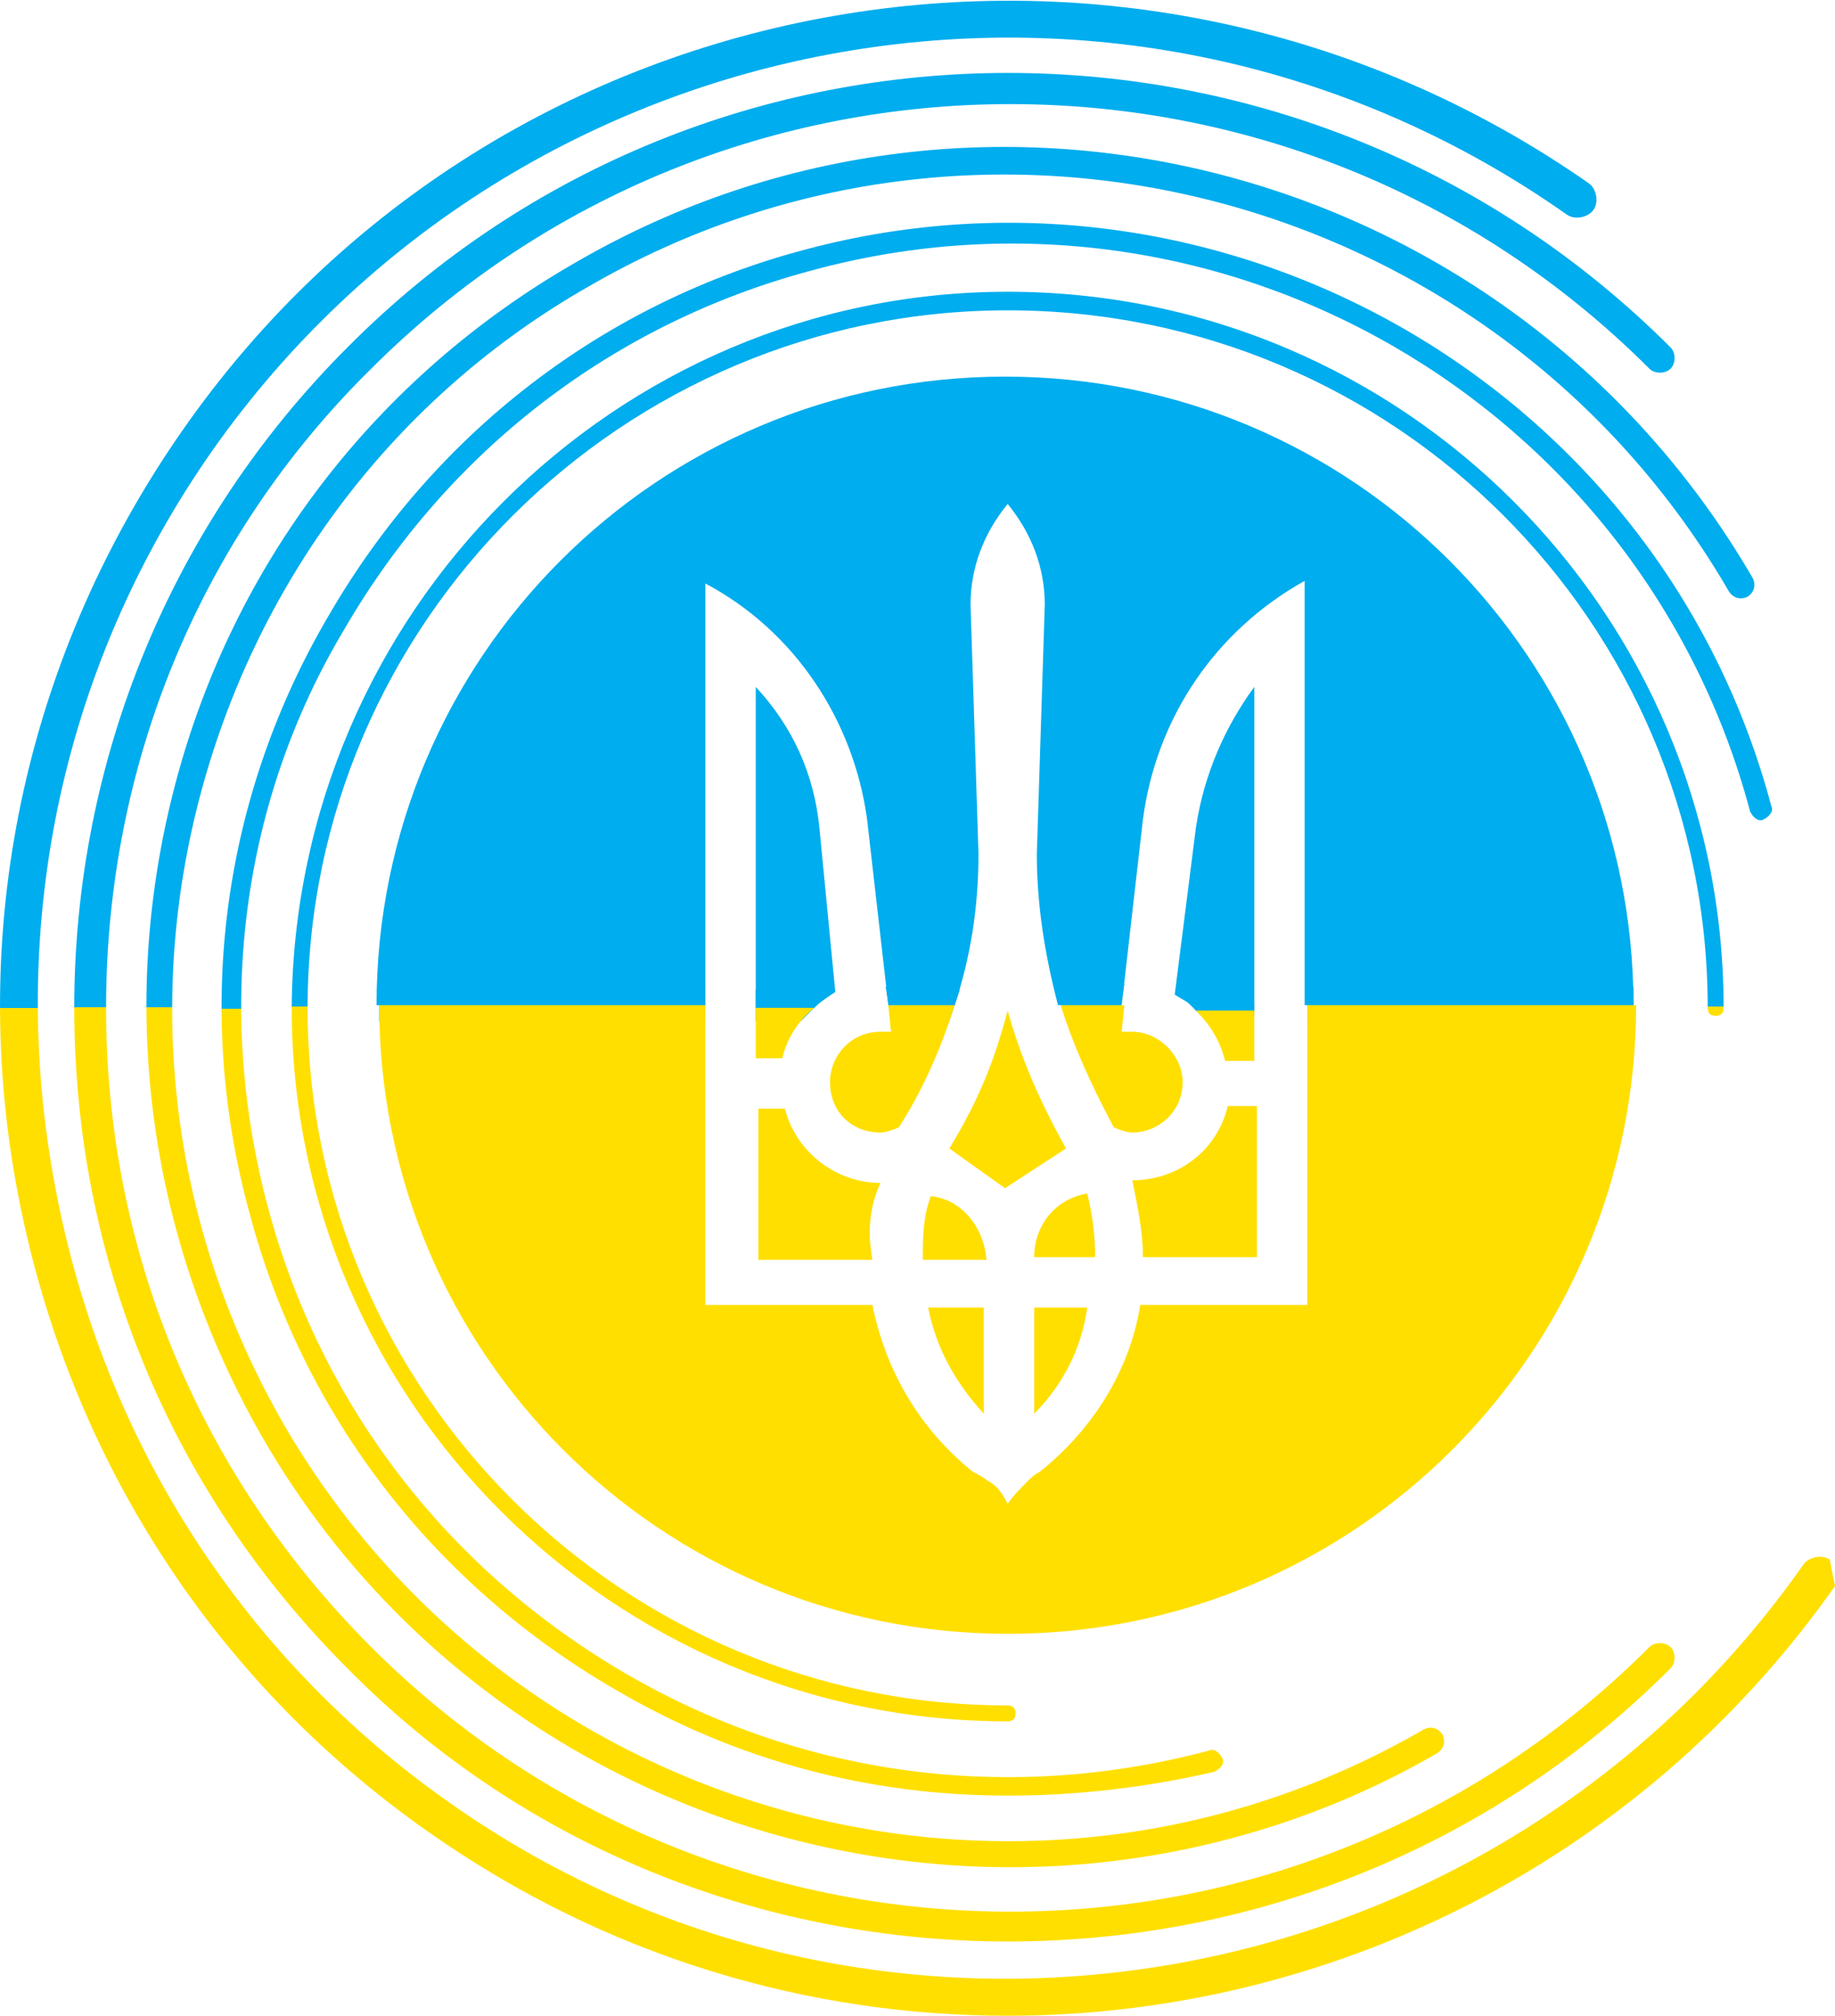 <?xml version="1.0" encoding="utf-8"?>
<!-- Generator: Adobe Illustrator 19.0.0, SVG Export Plug-In . SVG Version: 6.00 Build 0)  -->
<svg version="1.1" id="logo-small-1" class="logo-small" xmlns="http://www.w3.org/2000/svg" xmlns:xlink="http://www.w3.org/1999/xlink" x="0px" y="0px"
	 width="69.2px" height="76px" viewBox="-513.8 363.4 69.2 76" enable-background="new -513.8 363.4 69.2 76" xml:space="preserve">
<g>

		<linearGradient id="logo-small-1-SVGID_1_" gradientUnits="userSpaceOnUse" x1="-475.8" y1="1060.4" x2="-475.8" y2="1114.3" gradientTransform="matrix(1 0 0 1 0 -686)">
		<stop  offset="0.5" style="stop-color:#00ADEE"/>
		<stop  offset="0.5" style="stop-color:#FFDF00"/>
	</linearGradient>
	<path fill="url(#logo-small-1-SVGID_1_)" d="M-475.8,428.3c-14.9,0-27-12.1-27-26.9c0.1-14.9,12.2-27,27-27c14.9,0,27,12.1,27,27
		c0,0.2-0.1,0.3-0.3,0.3s-0.3-0.1-0.3-0.3c0-14.5-11.8-26.3-26.4-26.3c-14.5,0-26.4,11.8-26.4,26.3s11.9,26.3,26.4,26.3
		c0.2,0,0.3,0.1,0.3,0.3S-475.6,428.3-475.8,428.3z"/>
</g>
<linearGradient id="logo-small-1-SVGID_2_" gradientUnits="userSpaceOnUse" x1="-479.2" y1="1049.428" x2="-479.2" y2="1125.4" gradientTransform="matrix(1 0 0 1 0 -686)">
	<stop  offset="0.5" style="stop-color:#00ADEE"/>
	<stop  offset="0.5" style="stop-color:#FFDF00"/>
</linearGradient>
<path fill="url(#logo-small-1-SVGID_2_)" d="M-444.6,423.2c-7.4,10.5-19.2,16.2-31.2,16.2c-7.5,0-15.1-2.2-21.8-6.9c-8.3-5.8-13.8-14.5-15.6-24.5
	c-1.8-10,0.5-20.1,6.3-28.4c12-17.2,35.8-21.3,53-9.3c0.3,0.2,0.4,0.7,0.2,1c-0.2,0.3-0.7,0.4-1,0.2c-16.6-11.7-39.5-7.6-51.1,8.9
	c-5.6,8-7.7,17.7-6,27.3c1.7,9.7,7,18.1,15,23.7c16.5,11.6,39.4,7.5,51-9c0.2-0.3,0.7-0.4,1-0.2"/>
<g>

		<linearGradient id="logo-small-1-SVGID_3_" gradientUnits="userSpaceOnUse" x1="-480.825" y1="1052.15" x2="-480.825" y2="1122.6" gradientTransform="matrix(1 0 0 1 0 -686)">
		<stop  offset="0.5" style="stop-color:#00ADEE"/>
		<stop  offset="0.5" style="stop-color:#FFDF00"/>
	</linearGradient>
	<path fill="url(#logo-small-1-SVGID_3_)" d="M-475.8,436.6c-9,0-18.1-3.4-24.9-10.3c-6.7-6.7-10.3-15.5-10.3-24.9s3.7-18.3,10.3-24.9
		c13.7-13.8,36.1-13.8,49.9,0c0.2,0.2,0.2,0.6,0,0.8c-0.2,0.2-0.6,0.2-0.8,0c-13.3-13.3-34.9-13.3-48.2,0c-6.5,6.4-10,15-10,24.1
		s3.5,17.6,10,24.1c13.3,13.3,34.9,13.3,48.2,0c0.2-0.2,0.6-0.2,0.8,0c0.2,0.2,0.2,0.6,0,0.8C-457.7,433.2-466.7,436.6-475.8,436.6z
		"/>
</g>
<g>

		<linearGradient id="logo-small-1-SVGID_4_" gradientUnits="userSpaceOnUse" x1="-477.959" y1="1054.94" x2="-477.959" y2="1119.8" gradientTransform="matrix(1 0 0 1 0 -686)">
		<stop  offset="0.5" style="stop-color:#00ADEE"/>
		<stop  offset="0.5" style="stop-color:#FFDF00"/>
	</linearGradient>
	<path fill="url(#logo-small-1-SVGID_4_)" d="M-475.7,433.8c-11.2,0-22.2-5.8-28.2-16.2c-4.3-7.5-5.5-16.2-3.3-24.6c2.2-8.4,7.6-15.4,15.1-19.7
		c15.5-9,35.4-3.6,44.4,11.9c0.1,0.2,0.1,0.5-0.2,0.7c-0.2,0.1-0.5,0.1-0.7-0.2c-8.7-15-28-20.2-43-11.5c-7.2,4.1-12.4,10.9-14.6,19
		c-2.2,8.1-1.1,16.6,3.1,23.9c8.7,15,28,20.2,43,11.5c0.2-0.1,0.5-0.1,0.7,0.2c0.1,0.2,0.1,0.5-0.2,0.7
		C-464.6,432.4-470.2,433.8-475.7,433.8z"/>
</g>
<g>

		<linearGradient id="logo-small-1-SVGID_5_" gradientUnits="userSpaceOnUse" x1="-476.209" y1="1057.72" x2="-476.209" y2="1117.146" gradientTransform="matrix(1 0 0 1 0 -686)">
		<stop  offset="0.5" style="stop-color:#00ADEE"/>
		<stop  offset="0.5" style="stop-color:#FFDF00"/>
	</linearGradient>
	<path fill="url(#logo-small-1-SVGID_5_)" d="M-475.8,431.1c-5.2,0-10.2-1.3-14.8-4c-6.9-4-11.8-10.4-13.8-18c-2.1-7.7-1-15.7,3-22.5
		c4-6.9,10.4-11.8,18-13.8c15.8-4.2,32.2,5.2,36.4,21c0.1,0.2-0.1,0.4-0.3,0.5c-0.2,0.1-0.4-0.1-0.5-0.3
		c-4.1-15.4-20-24.6-35.4-20.4c-7.5,2-13.7,6.8-17.6,13.5c-3.9,6.5-4.9,14.3-2.9,21.8s6.8,13.7,13.5,17.6c6.7,3.9,14.5,4.9,22,2.9
		c0.2-0.1,0.4,0.1,0.5,0.3c0.1,0.2-0.1,0.4-0.3,0.5C-470.6,430.8-473.2,431.1-475.8,431.1z"/>
</g>
<g>
	<g>
		<polygon fill="#00ADEE" points="-487.2,401.9 -499.5,401.9 -499.5,400.6 -487.2,400.6 		"/>
		<polygon fill="#00ADEE" points="-483.6,401.9 -485.3,401.9 -485.3,400.7 -482.6,400.9 		"/>
		<polygon fill="#00ADEE" points="-478,401.9 -480.2,401.9 -480.4,400.6 -477.6,400.7 		"/>
		<polygon fill="#00ADEE" points="-471.6,401.8 -473.6,401.8 -474,400.5 -471.4,400.5 		"/>
		<polygon fill="#00ADEE" points="-466.5,401.7 -468.5,401.7 -469,401.2 -466.5,401.2 		"/>
		<polygon fill="#00ADEE" points="-452.2,401.9 -464.5,402 -464.5,400.4 -452.2,400.6 		"/>
	</g>
	<path fill="none" d="M-484.2,405.1h-1v5.7h4.3c0-1,0.1-2,0.4-2.9C-482.3,408-483.7,406.8-484.2,405.1z"/>
	<path fill="none" d="M-485.2,403.3h1c0.2-0.8,0.6-1.4,1.2-1.9h-2.2V403.3z"/>
	<path fill="none" d="M-476.7,416.7v-4h-2.1C-478.5,414.2-477.8,415.5-476.7,416.7z"/>
	<path fill="none" d="M-471.8,405.9c0.2,0.1,0.5,0.2,0.8,0.2c1,0,1.9-0.8,1.9-1.9c0-1-0.9-1.9-1.9-1.9c-0.1,0-0.3,0-0.4,0l0.1-1
		h-2.5C-473.3,403-472.7,404.5-471.8,405.9z"/>
	<path fill="none" d="M-480.1,402.4c-0.1,0-0.3,0-0.4,0c-1.1,0-1.9,0.9-1.9,1.9c0,1.1,0.8,1.9,1.9,1.9c0.2,0,0.5-0.1,0.7-0.2
		c0.9-1.4,1.6-3,2.1-4.6h-2.5L-480.1,402.4z"/>
	<path fill="none" d="M-475.8,401.4c-0.5,1.9-1.1,3.4-2.2,5.2l2.1,1.5l2.3-1.5C-474.6,404.9-475.3,403.3-475.8,401.4z"/>
	<path fill="none" d="M-478.7,408.5c-0.3,0.8-0.3,1.6-0.3,2.4h2.4C-476.7,409.6-477.6,408.6-478.7,408.5z"/>
	<path fill="#00ADEE" d="M-482.9,394.6c-0.2-2-1-3.8-2.4-5.3v12.1h2.2c0.2-0.2,0.5-0.4,0.8-0.6L-482.9,394.6z"/>
	<path fill="#00ADEE" d="M-468.7,394.6l-0.8,6.3c0.3,0.2,0.6,0.3,0.8,0.6h2.2v-12.2C-467.6,390.8-468.4,392.6-468.7,394.6z"/>
	<path fill="#00ADEE" d="M-481.1,394.3l0.8,7h2.5c0.6-1.8,0.9-3.7,0.9-5.7l-0.3-9.4c0-1.4,0.5-2.7,1.4-3.8c0.9,1.1,1.4,2.4,1.4,3.8
		l-0.3,9.4c0,1.9,0.3,3.8,0.8,5.7h2.4l0.8-7c0.5-3.8,2.7-7.1,6.1-9v16h12.4c0-13.1-10.6-23.7-23.7-23.7s-23.7,10.6-23.7,23.7h12.4
		v-15.9C-483.8,387.2-481.6,390.6-481.1,394.3z"/>
	<g>
		<path fill="#FFDF00" d="M-480.6,402.3c-1.1,0-1.9,0.9-1.9,1.9c0,1.1,0.8,1.9,1.9,1.9c0.2,0,0.5-0.1,0.7-0.2c0.9-1.4,1.6-3,2.1-4.6
			h-2.5l0.1,1C-480.3,402.3-480.5,402.3-480.6,402.3z"/>
		<path fill="#FFDF00" d="M-484.3,403.3c0.2-0.8,0.6-1.4,1.2-1.9h-2.2v1.9H-484.3z"/>
		<path fill="#FFDF00" d="M-471.1,406.1c1,0,1.9-0.8,1.9-1.9c0-1-0.9-1.9-1.9-1.9c-0.1,0-0.3,0-0.4,0l0.1-1h-2.4
			c0.5,1.6,1.2,3.1,2,4.6C-471.6,406-471.3,406.1-471.1,406.1z"/>
		<path fill="#FFDF00" d="M-476.7,416.7v-4h-2.1C-478.5,414.2-477.8,415.5-476.7,416.7z"/>
		<path fill="#FFDF00" d="M-467.6,403.4h1.1v-1.9h-2.2C-468.2,402-467.8,402.6-467.6,403.4z"/>
		<path fill="#FFDF00" d="M-478.7,408.5c-0.3,0.8-0.3,1.6-0.3,2.4h2.4C-476.7,409.6-477.6,408.6-478.7,408.5z"/>
		<path fill="#FFDF00" d="M-480.6,408c-1.7,0-3.2-1.2-3.6-2.8h-1v5.7h4.3C-481.1,409.8-481,408.9-480.6,408z"/>
		<path fill="#FFDF00" d="M-473.6,406.7c-1-1.8-1.7-3.4-2.2-5.2c-0.5,1.9-1.1,3.4-2.2,5.2l2.1,1.5L-473.6,406.7z"/>
		<path fill="#FFDF00" d="M-464.5,401.3v11.3h-6.3c-0.4,2.5-1.8,4.7-3.8,6.3c-0.2,0.1-0.3,0.2-0.4,0.3c-0.3,0.3-0.6,0.6-0.8,0.9
			c-0.2-0.4-0.4-0.7-0.8-0.9c-0.1-0.1-0.3-0.2-0.5-0.3c-2-1.6-3.3-3.8-3.8-6.3h-6.3v-11.3h-12.3c0,13.1,10.6,23.7,23.7,23.7
			c13.1,0,23.7-10.6,23.7-23.7H-464.5z"/>
		<path fill="#FFDF00" d="M-466.4,410.8v-5.7h-1.1c-0.4,1.7-1.9,2.8-3.6,2.8c0.2,1,0.4,1.9,0.4,2.9H-466.4z"/>
		<path fill="#FFDF00" d="M-474.8,410.8h2.3c0-0.8-0.1-1.6-0.3-2.4C-474,408.6-474.8,409.6-474.8,410.8z"/>
		<path fill="#FFDF00" d="M-474.8,416.7c1.1-1.1,1.8-2.5,2-4h-2V416.7z"/>
	</g>
</g>
</svg>
